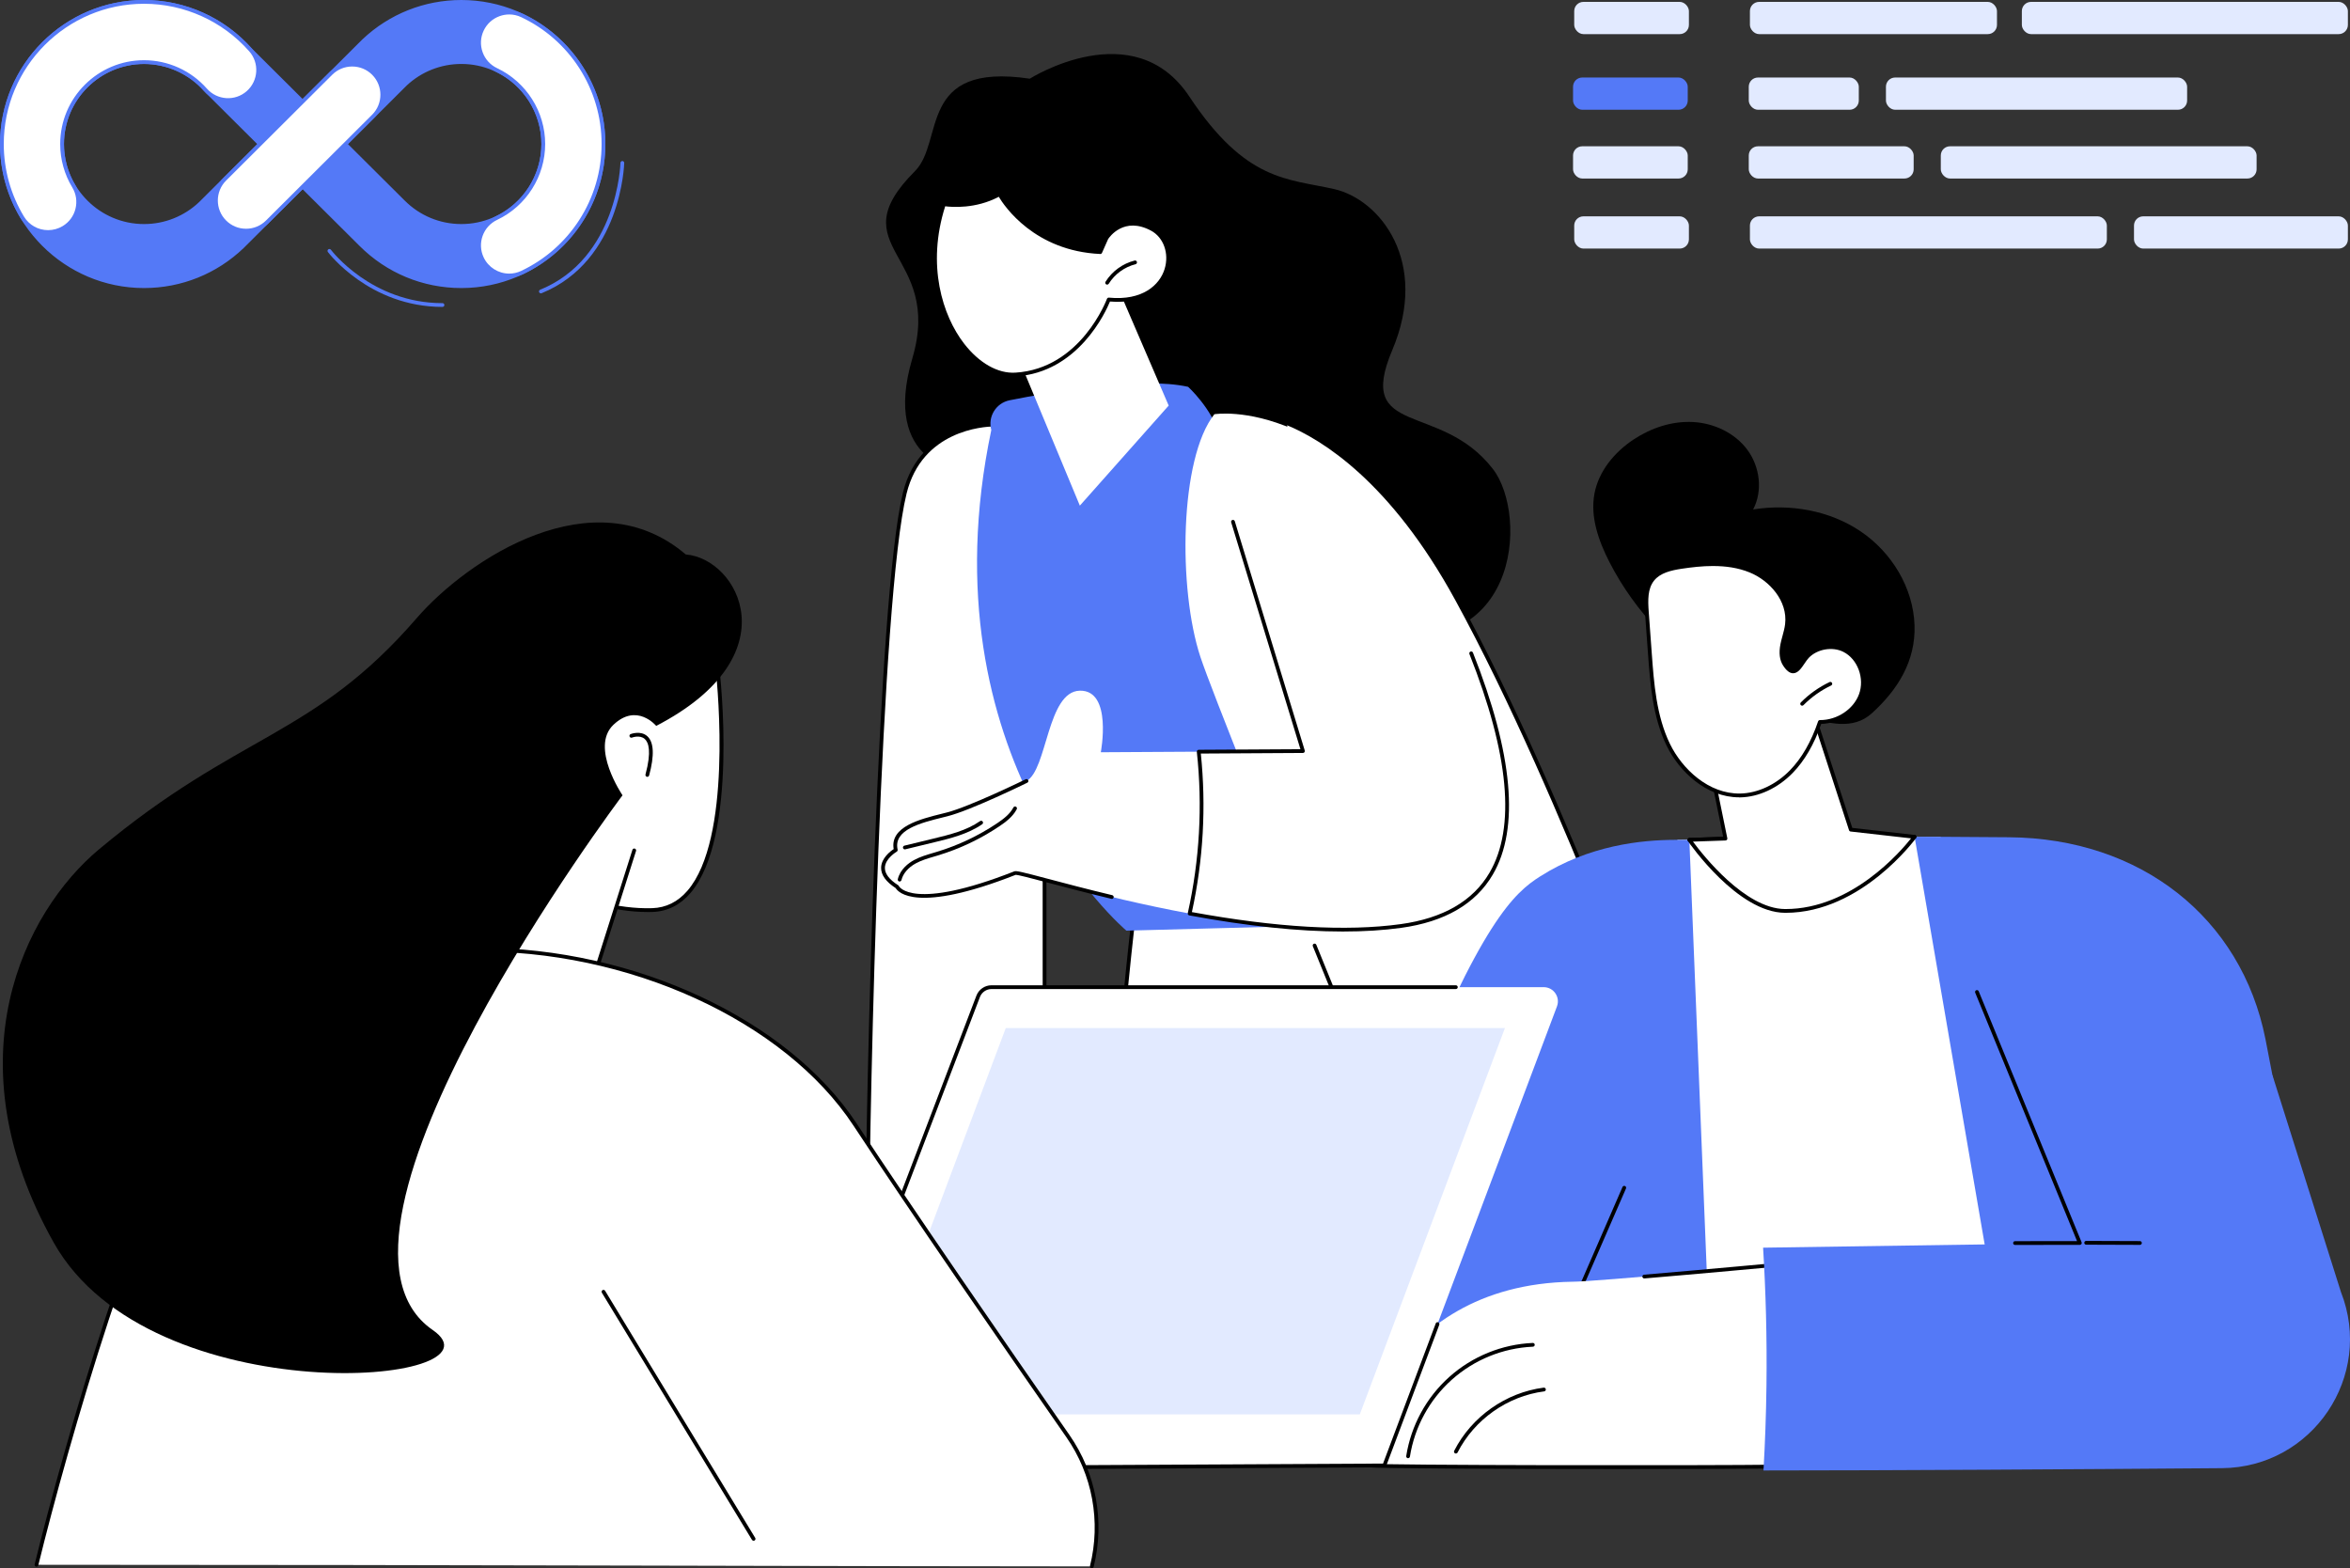 <?xml version="1.0" encoding="UTF-8"?>
<svg id="Layer_2" data-name="Layer 2" xmlns="http://www.w3.org/2000/svg" xmlns:xlink="http://www.w3.org/1999/xlink" viewBox="0 0 1246 831.48">
  <rect x="0" y="0" width="1246" height="831.48" fill="#333333" stroke="none"/>
  <defs>
    <style>
      .cls-1 {
        clip-path: url(#clippath);
      }

      .cls-2 {
        fill: none;
      }

      .cls-2, .cls-3, .cls-4, .cls-5, .cls-6 {
        stroke-width: 0px;
      }

      .cls-4 {
        fill: #5479f7;
      }

      .cls-5 {
        fill: #fff;
      }

      .cls-6 {
        fill: #e2eaff;
      }
    </style>
    <clipPath id="clippath">
      <rect class="cls-2" x="319.97" y="28.65" width="569.15" height="695.36"/>
    </clipPath>
  </defs>
  <g id="Illustration">
    <g id="DevSecOps_workflow" data-name="DevSecOps workflow">
      <g class="cls-1">
        <g>
          <path class="cls-3" d="m545.98,41.74s55.16-35.01,84.63,9.47c29.94,45.19,52.21,43.49,76.72,49.02,24.52,5.53,50.62,38.74,30.86,85.41-19.76,46.67,25.51,26.88,53.4,63.06,18.96,24.59,14.26,105.78-68.79,86.02-83.05-19.76-213.16-84.98-213.16-84.98,0,0-42.51-3.55-25.91-59.71,16.6-56.16-39.59-58.29,1.36-99.26,15.81-15.82.98-57.93,60.89-49.05Z"/>
          <g>
            <g>
              <path class="cls-5" d="m601.91,479.24s-26.16,203.71-14.6,392.38c4.62,75.46,47.4,143.35,113.57,179.91l212.34,141.18-31.65,64.33h26.31c31.55-.01,61.07-15.64,78.71-41.8,16.17-23.97,33.57-53.35,37.87-74.17,4.91-23.72,7.8-49.31,6.56-74.97-.5-10.29-5.87-19.73-14.42-25.47-43.97-29.5-186.38-128.11-220.84-189.73-40.89-73.13-52.18-353.02-52.18-353.02l-141.68-18.66Z"/>
              <path class="cls-3" d="m881.58,1258.04c-.35,0-.67-.18-.85-.47-.18-.29-.2-.66-.05-.97l31.26-63.55-211.61-140.69c-32.53-17.97-60.27-44.15-80.16-75.67-19.87-31.49-31.58-67.81-33.86-105.01-11.43-186.61,14.34-390.53,14.6-392.57.03-.26.17-.5.38-.66.21-.16.48-.23.74-.2l141.68,18.66c.48.06.85.46.87.95.11,2.8,11.74,280.48,52.05,352.57,34.38,61.49,177.48,160.5,220.52,189.39,8.8,5.9,14.35,15.72,14.86,26.25,1.13,23.34-1.08,48.65-6.58,75.22-4.47,21.62-23.15,52.46-38.02,74.52-17.83,26.44-47.56,42.23-79.54,42.23h-26.31Zm-278.8-777.68c-1.94,15.69-25.48,211.49-14.46,391.2,4.63,75.59,46.9,142.54,113.06,179.1l212.41,141.22c.42.28.57.82.34,1.27l-30.94,62.89h24.7c31.31-.01,60.42-15.47,77.88-41.35,14.78-21.91,33.32-52.51,37.72-73.81,5.46-26.4,7.66-51.54,6.54-74.72-.48-9.91-5.71-19.13-13.98-24.69-43.13-28.95-186.56-128.2-221.16-190.07-39.43-70.51-51.53-335.57-52.27-352.62l-139.85-18.42Z"/>
            </g>
            <g>
              <path class="cls-5" d="m803.59,494.51c37.76,53.75,68.13,593.41,75.47,729.72.96,17.84-13.24,32.82-31.11,32.82l-227.46.04c-8.78,0-12.42-11.24-5.3-16.38l59.02-42.61-15.85-591.4-43.03-58.08,4.98-54.71,183.27.6Z"/>
              <path class="cls-3" d="m620.49,1258.1c-4.44,0-8.19-2.73-9.56-6.96-1.37-4.23.08-8.64,3.68-11.24l58.6-42.3-15.82-590.56-27.97-37.76c-.33-.44-.24-1.07.21-1.4.44-.33,1.07-.24,1.4.21l28.16,38.01c.12.17.19.36.2.57l15.85,591.4c0,.33-.15.64-.41.84l-59.02,42.61c-2.88,2.08-4.04,5.62-2.95,9,1.09,3.39,4.1,5.57,7.66,5.57l227.46-.04c8.37,0,16.14-3.35,21.89-9.42,5.75-6.07,8.67-14,8.22-22.35-10.91-202.55-40.08-679.08-75.29-729.2-.32-.45-.21-1.08.24-1.39.45-.32,1.08-.21,1.39.24,35.51,50.54,64.73,527.52,75.65,730.24.48,8.9-2.63,17.37-8.76,23.83-6.13,6.47-14.42,10.04-23.34,10.04l-227.46.04Z"/>
            </g>
          </g>
          <g>
            <g>
              <path class="cls-5" d="m527.89,225.09s-38.9-1.42-48.18,36.34c-13.97,56.85-19.57,321.2-20.03,398.8-.06,10.36-8.42,18.79-18.78,18.86-23.14.16-59.43,4.88-58.32,33l145.59-.03c14.2,0,25.71-11.51,25.7-25.71l-.05-274.56-25.93-186.7Z"/>
              <path class="cls-3" d="m382.59,713.09c-.54,0-.98-.42-1-.96-.3-7.58,2.04-14.03,6.96-19.18,11.51-12.06,34.82-14.73,52.35-14.86,9.75-.07,17.73-8.08,17.79-17.86.49-83.36,6.39-343.41,20.06-399.03,9.37-38.11,48.79-37.11,49.19-37.1.48.02.89.38.95.86l25.93,186.7s0,.09,0,.14l.05,274.56c0,14.73-11.98,26.71-26.7,26.71l-145.59.03Zm144.43-487c-5.64.09-38.11,2.11-46.34,35.58-13.63,55.45-19.51,315.27-20,398.57-.06,10.87-8.93,19.78-19.77,19.85-17.14.12-39.9,2.69-50.92,14.24-4.32,4.52-6.48,10.16-6.43,16.76l144.61-.03c13.62,0,24.71-11.09,24.7-24.71l-.05-274.49-25.8-185.77Z"/>
            </g>
            <path class="cls-3" d="m441.56,712.54c-.38,0-.74-.22-.91-.58-1.94-4.22.35-9.08,3.62-11.7,3.32-2.66,7.57-3.68,11.32-4.58l19.81-4.73c.94-.22,1.88-.42,2.82-.62,4.96-1.04,9.24-1.93,10.97-6.22.21-.51.79-.76,1.3-.55.51.21.76.79.55,1.3-2.14,5.28-7.36,6.38-12.42,7.43-.92.19-1.84.39-2.76.61l-19.81,4.73c-3.54.85-7.56,1.81-10.53,4.19-2.6,2.08-4.55,6.05-3.05,9.31.23.5.01,1.1-.49,1.33-.14.06-.28.09-.42.09Z"/>
            <path class="cls-3" d="m546.88,645.21s-.06,0-.08,0c-28.1-2.34-56.62-2.79-84.76-1.33-.55.02-1.02-.4-1.05-.95-.03-.55.4-1.02.95-1.05,28.24-1.46,56.85-1.01,85.03,1.34.55.05.96.53.91,1.08-.04.52-.48.92-1,.92Z"/>
          </g>
          <path class="cls-4" d="m749.69,489.36l-152.46,4.06s-108.23-91.15-71.64-265.4c-1.95-7.1,2.52-14.36,9.74-15.81,22.96-4.59,69.95-12.63,94.63-7.12,0,0,12.56,11.39,16.78,25.9,4.22,14.51,102.96,258.37,102.96,258.37Z"/>
          <g>
            <polygon class="cls-5" points="588.96 143.76 619.65 215.03 572.55 268.08 536.05 180.32 588.96 143.76"/>
            <g>
              <path class="cls-5" d="m583.37,133.67l3.29-7.4s8.38-13.28,24.1-4.86c15.71,8.43,10.93,40.69-22.89,37.39,0,0-13.66,37.56-49.41,39.77-25.07,1.55-54.24-40.77-37.99-90.29,0,0,15.38,2.66,29.47-5.28,0,0,14.88,28.9,53.43,30.68Z"/>
              <path class="cls-3" d="m537.09,199.61c-9.54,0-19.5-5.85-27.53-16.25-11.8-15.28-20.64-43.1-10.04-75.39.15-.47.63-.76,1.12-.67.15.02,15.21,2.5,28.81-5.17.24-.13.52-.16.78-.09.26.08.48.26.6.5.15.28,14.92,28.07,51.91,30.1l3.01-6.77s.04-.09.07-.13c.09-.14,9.07-13.97,25.42-5.21,7.5,4.02,10.95,13.53,8.19,22.62-2.78,9.14-12.35,18.25-30.9,16.71-2.16,5.28-16.79,37.65-50,39.71-.47.03-.95.04-1.42.04Zm-35.94-90.23c-9.95,31.21-1.41,58,9.99,72.75,8.02,10.38,17.95,16.01,27.25,15.44,34.69-2.14,48.39-38.75,48.53-39.12.16-.43.58-.69,1.04-.65,17.84,1.74,26.96-6.73,29.55-15.24,2.48-8.17-.56-16.7-7.22-20.27-14.36-7.7-22.07,3.43-22.74,4.45l-3.26,7.33c-.17.38-.55.63-.96.59-34.83-1.6-50.82-25.39-53.77-30.33-12.23,6.52-24.98,5.48-28.4,5.04Z"/>
            </g>
            <path class="cls-3" d="m587.02,150.91c-.18,0-.36-.05-.53-.15-.47-.29-.61-.91-.32-1.38,3.46-5.55,9.08-9.65,15.43-11.24.54-.13,1.08.19,1.21.73.13.54-.19,1.08-.73,1.21-5.85,1.47-11.03,5.24-14.22,10.36-.19.3-.52.47-.85.47Z"/>
          </g>
          <g>
            <path class="cls-5" d="m774.34,690.73s-125.96-306.48-137.86-342.41c-11.9-35.93-11.14-105.32,7.39-128.7,0,0,68.77-11.42,128.55,97.94,59.78,109.36,116.71,273.61,116.71,273.61,0,0-29.22,66.41-114.78,99.56Z"/>
            <g>
              <path class="cls-5" d="m682.44,224.41c24.97,10.23,59.05,36.59,89.97,93.15,59.78,109.36,116.71,273.61,116.71,273.61,0,0-29.22,66.41-114.78,99.56,0,0-40.21-97.83-77.34-189.43l-14.56-276.89Z"/>
              <path class="cls-3" d="m774.34,691.73c-.39,0-.77-.23-.92-.62-.4-.98-40.63-98.88-77.34-189.44-.21-.51.04-1.1.55-1.3.51-.21,1.09.04,1.3.55,34.81,85.88,72.8,178.38,76.96,188.52,43.46-17.04,71.89-42.83,88.12-61.52,16.29-18.76,23.87-34.3,25.04-36.81-3.1-8.89-58.84-167.57-116.51-273.08-34.35-62.84-70.8-85.06-89.47-92.71-.51-.21-.76-.79-.55-1.3.21-.51.79-.75,1.3-.55,18.92,7.75,55.82,30.22,90.47,93.6,59.14,108.18,116.21,272.12,116.78,273.76.08.24.07.5-.03.73-.07.17-7.57,16.98-25.47,37.6-16.5,19.01-45.48,45.29-89.87,62.49-.12.05-.24.07-.36.07Z"/>
            </g>
            <g>
              <path class="cls-5" d="m780.04,346.38c-19.16-48.3-126.29-69.76-126.29-69.76l37.1,121.58-55.27.32c3.09,28.62,1.44,57.74-4.82,85.84,36.44,6.74,77.68,11.32,112.01,6.59,81.07-11.17,56.44-96.26,37.28-144.57Z"/>
              <g>
                <path class="cls-5" d="m635.57,398.53l-51.91.3s6.3-33.01-11.11-32.64c-17.41.37-17.24,42.05-28.3,47.87,0,0-29.77,14.58-42.05,17.68-12.27,3.11-30.03,6.62-27.26,18.91,0,0-15.71,9.02.72,19.5,0,0,6.23,14.85,62.51-7.27,2.22-.87,42.95,12.31,92.58,21.48,6.26-28.1,7.91-57.22,4.82-85.84Z"/>
                <path class="cls-3" d="m589.48,476.56c-.08,0-.16,0-.23-.03-13.51-3.23-25.31-6.35-33.92-8.63-8.74-2.31-15.66-4.14-16.85-4.06-52.62,20.67-62.28,9.2-63.57,7.02-5.22-3.38-7.82-7.03-7.73-10.86.12-5.05,4.91-8.67,6.66-9.82-2.05-11.91,13.96-15.87,25.7-18.79.83-.21,1.64-.41,2.43-.61,12.03-3.04,41.56-17.47,41.85-17.61.5-.24,1.1-.04,1.34.46.24.5.04,1.09-.46,1.34-1.22.6-30.01,14.66-42.24,17.76-.79.2-1.61.4-2.44.61-11.79,2.92-26.47,6.56-24.09,17.11.1.43-.1.87-.48,1.09-.06.04-6.16,3.61-6.27,8.53-.07,3.13,2.29,6.24,7.03,9.26.17.11.31.27.38.46.06.12,7.04,13.49,61.23-7.82,1.04-.41,4.12.34,18.03,4.02,8.61,2.28,20.39,5.4,33.87,8.62.54.13.87.67.74,1.21-.11.46-.52.77-.97.77Z"/>
                <path class="cls-3" d="m477,467.37c-.08,0-.16,0-.23-.03-.54-.13-.87-.67-.74-1.21,1.3-5.43,5.9-8.66,8.53-10.1,3.21-1.76,6.74-2.79,10.15-3.8.68-.2,1.37-.4,2.04-.61,11.36-3.44,22.11-8.54,31.96-15.15,3.38-2.27,6.76-4.85,8.61-8.36.26-.49.86-.68,1.35-.42.49.26.67.86.42,1.35-2.06,3.9-5.67,6.67-9.27,9.08-10.01,6.72-20.95,11.91-32.49,15.41-.69.21-1.37.41-2.06.61-3.31.97-6.73,1.98-9.75,3.63-3.98,2.18-6.73,5.4-7.55,8.81-.11.46-.52.77-.97.77Z"/>
                <path class="cls-3" d="m479.75,450.32c-.45,0-.86-.31-.97-.76-.13-.54.2-1.08.74-1.21l15.55-3.77c8.5-2.06,17.3-4.2,24.58-9.24.45-.32,1.08-.2,1.39.25.31.45.2,1.08-.25,1.39-7.58,5.26-16.97,7.54-25.24,9.54l-15.55,3.77c-.08.02-.16.03-.24.03Z"/>
              </g>
              <path class="cls-3" d="m712.03,493.88c-23.45,0-50.71-2.85-81.46-8.54-.27-.05-.5-.21-.65-.43-.15-.23-.2-.5-.14-.77,6.27-28.16,7.89-56.92,4.8-85.51-.03-.28.06-.56.25-.77.19-.21.46-.33.74-.33l53.93-.31-36.71-120.29c-.16-.53.14-1.09.66-1.25.53-.16,1.09.14,1.25.66l37.1,121.58c.09.3.04.63-.15.88-.19.25-.48.41-.8.41l-54.16.32c2.91,28.1,1.32,56.36-4.73,84.05,44.73,8.2,81.96,10.35,110.67,6.39,22.53-3.1,38.4-12.29,47.16-27.31,13.94-23.9,10.35-62.89-10.67-115.9-.2-.51.05-1.09.56-1.3.52-.2,1.1.05,1.3.56,21.26,53.61,24.81,93.19,10.54,117.64-9.09,15.57-25.44,25.09-48.61,28.28-9.4,1.3-19.7,1.94-30.87,1.94Z"/>
            </g>
          </g>
        </g>
      </g>
      <g>
        <g>
          <polygon class="cls-5" points="874.57 513.93 889.41 445.28 1028.93 443.67 1084.81 762.26 893.41 755.97 874.57 513.93"/>
          <g>
            <path class="cls-4" d="m909.14,777.97l-13.42-332.69h-7.2c-18.12,0-45.87,2.81-71.99,19.42-13.42,8.53-31.39,23.87-71.41,124.76-34.62,87.27-33.29,106.32-29.39,121.11,8.88,33.69,33.79,55.49,49.81,66.94,47.87.16,95.73.31,143.6.47Z"/>
            <path class="cls-3" d="m826.02,711.59c-.13,0-.27-.03-.4-.08-.51-.22-.74-.81-.52-1.32l35.17-80.86c.22-.51.81-.74,1.32-.52.51.22.74.81.52,1.32l-35.17,80.86c-.16.38-.53.6-.92.6Z"/>
          </g>
          <g>
            <path class="cls-4" d="m1208.42,590.05c-.14-.45-.3-1.32-.49-2.56-1.11-7.44-3.63-20.84-6.75-36.55-12.78-64.42-66.22-106.5-136-107.04-27.66-.21-49.58-.34-50.04-.23l57.57,334.77,27.46-.04c37.84-.05,74.09-29.73,82.54-67.58l25.71-120.79Z"/>
            <g>
              <g>
                <path class="cls-5" d="m833.65,679.56c11.4.02,112.78-9.4,112.78-9.4,0,0-4.23,84.71-.46,107.35-43.96.64-215.03.37-219.15-.54-13.28-2.92,6.77-95.86,106.83-97.42Z"/>
                <path class="cls-3" d="m858.98,778.86c-61.42,0-129.7-.32-132.38-.91-.92-.2-2.2-.84-3.15-2.76-2.61-5.28-1.43-18.85,5.89-34.56.23-.5.83-.72,1.33-.48.5.23.72.83.48,1.33-6.98,14.98-8.25,28.1-5.91,32.83.48.97,1.08,1.54,1.79,1.69,4.44.87,173.77,1.12,217.77.53-3.25-22.72.07-94.83.57-105.26-6.95.64-43.96,4.06-73.48,6.54-.55.05-1.03-.36-1.08-.91-.05-.55.36-1.03.91-1.08,32.54-2.74,74.19-6.61,74.61-6.65.29-.02.57.07.78.27.21.2.32.48.31.77-.04.85-4.18,84.86-.47,107.14.05.29-.03.58-.22.8-.19.22-.46.36-.75.36-16.45.24-50.52.35-87,.35Z"/>
                <path class="cls-3" d="m746.59,773.11c-.05,0-.1,0-.16-.01-.55-.09-.92-.6-.83-1.14,2.54-16.15,10.66-31.05,22.85-41.95,12.19-10.9,27.91-17.29,44.24-18,.53-.06,1.02.4,1.04.95.02.55-.4,1.02-.96,1.04-15.88.69-31.15,6.91-43,17.5-11.85,10.59-19.74,25.07-22.21,40.76-.08.49-.5.84-.99.84Z"/>
                <path class="cls-3" d="m771.92,770.65c-.15,0-.31-.04-.45-.11-.49-.25-.69-.85-.44-1.34,9.18-18.06,27.36-30.9,47.46-33.49.54-.06,1.05.32,1.12.86.07.55-.32,1.05-.86,1.12-19.45,2.51-37.05,14.93-45.93,32.41-.18.35-.53.55-.89.55Z"/>
              </g>
              <path class="cls-4" d="m1102.76,659.01l-54.56-133.07,156.7,44.18,36.29,114.86c17.57,44.64-15.09,93.03-63.07,93.42-69.97.57-176.99,1.21-243.1,1.22.84-14.48,1.39-29.51,1.58-45.04.32-25.7-.38-50.11-1.79-73.08,55.98-.83,111.96-1.66,167.95-2.49Z"/>
              <path class="cls-3" d="m1068.39,660.05c-.55,0-1-.45-1-1,0-.55.45-1,1-1l32.88-.04-53.99-131.7c-.21-.51.04-1.09.55-1.3.51-.21,1.09.03,1.3.55l54.56,133.07c.13.31.09.66-.09.94-.19.28-.5.44-.83.44l-34.36.04h0Z"/>
              <path class="cls-3" d="m1134.62,660.01h0l-28.51-.1c-.55,0-1-.45-1-1,0-.55.45-1,1-1h0l28.51.1c.55,0,1,.45,1,1,0,.55-.45,1-1,1Z"/>
            </g>
          </g>
          <path class="cls-3" d="m990.41,444.91c-.55,0-1-.44-1-.99,0-.55.44-1,.99-1.01l24.72-.22h0c.55,0,1,.44,1,.99,0,.55-.44,1-.99,1.01l-24.72.22h0Z"/>
          <path class="cls-3" d="m895.72,446.28c-.54,0-.98-.42-1-.97-.02-.55.41-1.01.96-1.03l19.15-.66c.55-.05,1.02.41,1.03.96.02.55-.41,1.01-.96,1.03l-19.15.66s-.02,0-.04,0Z"/>
        </g>
        <g>
          <g>
            <path class="cls-5" d="m952.88,352.39l28.45,87.48,33.8,3.82s-28.36,39.48-68.71,39.28c-24.83-.13-50.71-37.69-50.71-37.69l19.15-.66-10.11-49.46,48.13-42.77Z"/>
            <path class="cls-3" d="m946.75,483.96c-.11,0-.21,0-.32,0-25.06-.13-50.46-36.57-51.53-38.12-.21-.3-.23-.69-.07-1.02.16-.33.49-.54.86-.55l17.96-.62-9.87-48.3c-.07-.35.05-.71.32-.95l48.13-42.77c.25-.23.6-.31.93-.22.33.09.58.34.69.66l28.25,86.87,33.16,3.75c.35.04.66.26.8.59.14.32.1.7-.1.99-.29.4-28.98,39.69-69.21,39.69Zm-49.12-37.75c5.13,6.95,27.6,35.64,48.81,35.75.1,0,.21,0,.31,0,34.93,0,61.06-30.56,66.52-37.48l-32.05-3.62c-.39-.04-.72-.31-.84-.68l-27.98-86.03-46.55,41.37,9.99,48.89c.06.29-.01.59-.19.82-.18.23-.46.37-.75.38l-17.27.6Z"/>
          </g>
          <g>
            <path class="cls-3" d="m1015.11,331.51c-.65-19.85-12.11-38.67-28.57-49.78-16.46-11.11-37.4-14.77-57.01-11.62,5.21-9.86,3.61-22.61-3.02-31.58-6.62-8.97-17.67-14.18-28.81-14.78-11.13-.6-22.25,3.11-31.55,9.26-10.14,6.71-18.56,16.84-20.77,28.8-2.27,12.32,2.19,24.88,7.88,36.04,13.7,26.81,35.48,49.19,61.32,64.51,13.2,7.83,27.49,13.85,42.35,17.71,12.42,3.22,25.38,7.37,35.68-2.02,13.57-12.37,23.12-27.52,22.5-46.54Z"/>
            <g>
              <path class="cls-5" d="m977.8,344.71c8.25,4.14,12,15.06,8.8,23.72-3.2,8.66-12.44,14.41-21.67,14.35-3.27,9.68-8.02,19.03-15.16,26.33-7.14,7.31-16.87,12.42-27.08,12.62-16.45.32-30.98-12.12-38.17-26.91-7.19-14.79-8.51-31.66-9.71-48.06-.54-7.42-1.08-14.84-1.63-22.26-.44-5.98-.69-12.59,3.05-17.28,3.57-4.48,9.72-5.83,15.39-6.67,12.2-1.82,25.07-2.62,36.49,2.05,11.41,4.67,20.82,16.23,19.35,28.48-.44,3.62-1.76,7.07-2.47,10.65-.71,3.58-.72,7.53,1.26,10.59,5.68,8.79,8.62-.64,12.04-4.21,4.81-5.02,13.31-6.49,19.5-3.38Z"/>
              <path class="cls-3" d="m922.06,422.73c-17.33,0-31.77-13.73-38.45-27.48-7.37-15.17-8.66-32.84-9.8-48.42l-1.63-22.26c-.47-6.43-.61-13.12,3.26-17.97,3.69-4.63,9.89-6.12,16.03-7.04,11.54-1.72,24.96-2.82,37.01,2.11,11.14,4.56,21.57,16.17,19.97,29.52-.26,2.21-.85,4.35-1.42,6.43-.38,1.41-.78,2.86-1.06,4.3-.82,4.13-.44,7.44,1.12,9.85,1.34,2.07,2.59,3.18,3.62,3.19h.01c1.5,0,3.06-2.31,4.44-4.34.77-1.14,1.57-2.33,2.41-3.2,5.15-5.38,14.03-6.92,20.67-3.58,8.47,4.25,12.72,15.68,9.29,24.96-3.16,8.55-12.29,14.76-21.9,15-3.74,10.81-8.84,19.57-15.16,26.04-7.83,8.02-17.96,12.73-27.77,12.92-.21,0-.43,0-.64,0Zm-13.77-122.64c-5.68,0-11.3.65-16.52,1.43-5.74.86-11.5,2.21-14.76,6.31-3.42,4.29-3.29,10.29-2.83,16.58l1.63,22.26c1.13,15.41,2.4,32.87,9.61,47.7,6.49,13.35,20.51,26.63,37.25,26.35,9.3-.18,18.91-4.67,26.38-12.32,6.24-6.39,11.27-15.12,14.93-25.95.14-.41.52-.68.95-.68.05,0,.1,0,.15,0,9.01,0,17.65-5.74,20.59-13.7,3.09-8.37-.71-18.66-8.31-22.47-5.79-2.91-13.84-1.51-18.33,3.18-.72.75-1.44,1.82-2.2,2.94-1.74,2.58-3.58,5.27-6.13,5.23-1.78-.02-3.51-1.36-5.28-4.1-1.85-2.86-2.32-6.67-1.4-11.33.3-1.5.7-2.99,1.1-4.43.57-2.1,1.11-4.08,1.36-6.14,1.49-12.36-8.3-23.16-18.74-27.43-6.22-2.55-12.87-3.42-19.44-3.42Z"/>
            </g>
            <path class="cls-3" d="m955.51,374.14c-.25,0-.51-.1-.7-.29-.39-.39-.39-1.02,0-1.41,4.43-4.46,9.56-8.1,15.23-10.81.5-.24,1.1-.03,1.33.47.24.5.03,1.1-.47,1.33-5.47,2.62-10.4,6.12-14.68,10.42-.2.2-.45.3-.71.3Z"/>
          </g>
        </g>
      </g>
      <g>
        <path class="cls-5" d="m518.64,528.23l-85.08,222.73h-121.77c-5.7,0-9.33,6.08-6.63,11.1l9.2,17.08,419.63-2.17,91.54-243.41c1.85-4.92-1.79-10.18-7.05-10.18h-292.81c-3.12,0-5.92,1.93-7.03,4.84Z"/>
        <path class="cls-3" d="m314.36,780.14c-.37,0-.71-.2-.88-.53l-9.2-17.08c-1.44-2.67-1.37-5.81.19-8.41,1.55-2.6,4.29-4.16,7.32-4.16h121.09l84.83-222.09c1.25-3.28,4.45-5.49,7.97-5.49h246.24c.55,0,1,.45,1,1s-.45,1-1,1h-246.24c-2.69,0-5.14,1.69-6.1,4.2l-85.08,222.73c-.15.39-.52.64-.93.64h-121.77c-2.32,0-4.41,1.19-5.6,3.18-1.19,1.99-1.24,4.4-.14,6.44l8.91,16.55,418.34-2.16,27.95-74.32c.19-.52.77-.78,1.29-.58.52.19.78.77.58,1.29l-28.19,74.96c-.15.39-.52.65-.93.65l-419.63,2.17h0Z"/>
        <polygon class="cls-6" points="456.33 749.88 720.99 749.88 797.93 545.06 533.27 545.06 456.33 749.88"/>
      </g>
      <g>
        <g>
          <g>
            <path class="cls-5" d="m380.43,354.39s14.99,126.55-34.58,128.11c-38.28,1.21-78.91-25.26-79.57-28.22-.66-2.95-3.27-81.12-3.27-81.12l117.42-18.78Z"/>
            <path class="cls-3" d="m343.39,483.54c-36.7,0-77.14-24.82-78.09-29.03-.66-2.96-3.02-73.29-3.29-81.3-.02-.5.34-.94.84-1.02l117.42-18.78c.27-.05.54.03.76.19.22.16.36.41.39.68.43,3.64,10.26,89.46-15.39,119.26-5.48,6.37-12.26,9.72-20.15,9.97-.83.03-1.66.04-2.5.04Zm-79.35-109.52c1.05,31.36,2.75,77.93,3.21,80.05,1.76,3.46,41.5,28.59,78.57,27.43,7.31-.23,13.6-3.35,18.7-9.28,23.59-27.41,16.09-106.68,15.03-116.68l-115.51,18.48Z"/>
          </g>
          <g>
            <polygon class="cls-5" points="336.25 450.86 307.87 540.28 213.46 519.1 264.41 387.74 336.25 450.86"/>
            <path class="cls-3" d="m307.87,541.28c-.07,0-.15,0-.22-.02l-94.41-21.18c-.28-.06-.53-.25-.66-.5-.14-.26-.16-.56-.05-.83l50.96-131.36c.2-.52.78-.77,1.29-.57.51.2.77.78.57,1.29l-50.53,130.27,92.39,20.73,28.11-88.55c.17-.53.73-.82,1.26-.65.53.17.82.73.65,1.26l-28.38,89.42c-.13.42-.53.7-.95.7Z"/>
          </g>
          <g>
            <path class="cls-5" d="m334.75,390.12s15.7-6.09,8.47,20.74l-8.47-20.74Z"/>
            <path class="cls-3" d="m343.22,411.86c-.09,0-.17-.01-.26-.03-.53-.14-.85-.69-.71-1.23,3.31-12.28,1.62-17-.39-18.8-2.59-2.32-6.72-.76-6.76-.74-.52.2-1.09-.06-1.29-.57-.2-.51.06-1.09.57-1.29.22-.08,5.33-2.01,8.82,1.12,3.52,3.16,3.85,10.17.98,20.81-.12.45-.52.74-.96.74Z"/>
          </g>
        </g>
        <g>
          <path class="cls-5" d="m453.33,596.19c-67.15-102.04-277.08-133.36-343.7-24.45-34.3,56.08-73,187.34-90.3,257.88,230.33,0,431.94.86,559.55.86,5.68-22.74,2.08-47.87-12.7-69.11-37.41-53.75-83.52-120.59-112.86-165.18Z"/>
          <path class="cls-3" d="m399.57,816.89c-.34,0-.67-.17-.86-.48l-79.59-131.02c-.29-.47-.14-1.09.34-1.37.47-.29,1.09-.14,1.37.33l79.59,131.02c.29.47.14,1.09-.34,1.37-.16.1-.34.15-.52.15Z"/>
          <path class="cls-3" d="m578.9,831.48c-.08,0-.16,0-.24-.03-.54-.13-.86-.68-.73-1.21,5.87-23.51,1.3-48.4-12.55-68.29-34.9-50.14-82.81-119.5-112.88-165.2-36.62-55.65-119.78-93.59-202.2-92.21-63.16,1.04-114.12,25.73-139.81,67.73-35.65,58.28-74.58,193.98-90.18,257.6-.13.54-.68.86-1.21.73-.54-.13-.86-.67-.73-1.21,15.63-63.72,54.64-199.67,90.42-258.16,13.65-22.32,33.7-39.65,59.58-51.49,23.5-10.75,51.82-16.7,81.9-17.2,1.44-.02,2.9-.04,4.34-.04,81.65,0,163.23,37.92,199.57,93.14,30.06,45.68,77.96,115.02,112.85,165.16,14.17,20.37,18.86,45.85,12.85,69.92-.11.45-.52.76-.97.76Z"/>
        </g>
        <path class="cls-3" d="m363.62,293.97c27.73,2.16,56.28,53.56-15.69,90.89,0,0-10.28-12.44-22.73-.54-12.45,11.9,4.87,37.33,4.87,37.33,0,0-174.92,232.37-100.65,283.49,42.32,29.13-149.37,45.32-200.89-46.26-54.79-97.38-15.71-175.42,23.94-208.56,74.27-62.08,113.64-59.24,168.42-122.54,26.96-31.15,93.75-75.47,142.72-33.81Z"/>
      </g>
      <g>
        <g>
          <g>
            <path class="cls-4" d="m244.61,151.72c-20.13,0-39.06-7.84-53.29-22.07l-30.87-30.72-31.68,31.58c-.07.07-.14.14-.21.21-14.1,13.54-32.64,21-52.2,21C34.81,151.72,1,117.92,1,76.36S34.81,1,76.36,1c21.44,0,41.88,9.15,56.17,25.12l27.9,27.77,32.16-32.05c.1-.1.21-.21.32-.31,14.04-13.24,32.4-20.53,51.7-20.53,41.55,0,75.36,33.81,75.36,75.36s-33.81,75.36-75.36,75.36Zm-61.55-75.32l30.8,30.65c8.23,8.23,19.14,12.75,30.75,12.75,23.96,0,43.44-19.49,43.44-43.44s-19.49-43.44-43.44-43.44c-11.06,0-21.58,4.15-29.65,11.69l-31.9,31.79Zm-106.7-43.48c-23.96,0-43.44,19.49-43.44,43.44s19.49,43.44,43.44,43.44c11.23,0,21.87-4.26,29.99-12.01l31.48-31.38-28.16-28.02c-.25-.24-.48-.5-.71-.76-8.25-9.36-20.14-14.73-32.6-14.73Z"/>
            <path class="cls-4" d="m244.61,152.72c-20.4,0-39.57-7.94-54-22.37l-30.16-30.01-31.2,31.1c-14.29,13.72-33.07,21.28-52.89,21.28C34.26,152.72,0,118.47,0,76.36S34.26,0,76.36,0c21.7,0,42.44,9.28,56.92,25.46l27.16,27.02,31.45-31.35c.11-.11.22-.22.34-.33C206.45,7.39,225.05,0,244.61,0c42.11,0,76.36,34.26,76.36,76.36s-34.26,76.36-76.36,76.36Zm-84.16-54.79c.26,0,.51.1.71.29l30.87,30.72c14.05,14.05,32.72,21.78,52.58,21.78,41,0,74.36-33.36,74.36-74.36S285.61,2,244.61,2c-19.05,0-37.16,7.19-51.01,20.25-.1.1-.2.19-.3.29l-32.16,32.05c-.39.39-1.02.39-1.41,0l-27.9-27.77C117.69,11.04,97.49,2,76.36,2,35.36,2,2,35.36,2,76.36s33.36,74.36,74.36,74.36c19.3,0,37.59-7.36,51.5-20.72l.2-.19,31.68-31.58c.2-.19.45-.29.71-.29Zm84.16,22.87c-11.87,0-23.04-4.63-31.45-13.04l-30.8-30.65c-.19-.19-.29-.44-.29-.71s.11-.52.29-.71l31.9-31.79c8.28-7.74,19.05-11.98,30.36-11.98,24.51,0,44.44,19.94,44.44,44.44s-19.94,44.44-44.44,44.44Zm-60.13-44.41l30.09,29.94c8.04,8.04,18.71,12.46,30.04,12.46,23.4,0,42.44-19.04,42.44-42.44s-19.04-42.44-42.44-42.44c-10.8,0-21.08,4.06-28.97,11.42l-31.16,31.06Zm-108.12,44.41c-24.51,0-44.44-19.94-44.44-44.44s19.94-44.44,44.44-44.44c12.75,0,24.91,5.49,33.35,15.07.21.24.44.48.67.71l28.15,28.02c.19.19.29.44.29.71s-.11.52-.29.71l-31.48,31.38c-8.32,7.94-19.21,12.3-30.69,12.3Zm0-86.89c-23.4,0-42.44,19.04-42.44,42.44s19.04,42.44,42.44,42.44c10.96,0,21.37-4.17,29.3-11.73l30.75-30.65-27.44-27.31c-.26-.26-.51-.53-.76-.8-8.06-9.14-19.67-14.39-31.85-14.39Z"/>
          </g>
          <g>
            <path class="cls-5" d="m130.45,122.27c-4.09,0-8.19-1.56-11.3-4.69-6.22-6.24-6.21-16.35.04-22.57l56.28-56.1c6.24-6.22,16.35-6.21,22.57.04,6.22,6.24,6.21,16.35-.04,22.57l-56.28,56.1c-3.11,3.1-7.19,4.66-11.27,4.66Z"/>
            <path class="cls-4" d="m130.45,123.27c-4.54,0-8.81-1.77-12.01-4.99-6.6-6.62-6.58-17.38.04-23.98l56.28-56.1c3.2-3.19,7.45-4.95,11.97-4.95h.03c4.53,0,8.79,1.78,11.98,4.99,6.6,6.62,6.58,17.38-.04,23.98l-56.28,56.1c-3.2,3.19-7.45,4.95-11.97,4.95Zm56.28-88.01c-3.99,0-7.74,1.55-10.56,4.36l-56.28,56.1c-5.84,5.82-5.86,15.31-.03,21.16,2.83,2.84,6.59,4.4,10.6,4.4s7.74-1.55,10.56-4.36l56.28-56.1c5.84-5.82,5.86-15.31.04-21.16-2.82-2.83-6.58-4.39-10.57-4.4h-.03Z"/>
          </g>
          <g>
            <path class="cls-5" d="m269.98,146.06c-5.98,0-11.71-3.38-14.44-9.14-3.77-7.97-.36-17.48,7.61-21.25,15.13-7.15,24.9-22.58,24.9-39.31s-9.78-32.15-24.9-39.3c-7.97-3.77-11.37-13.28-7.61-21.25,3.77-7.97,13.28-11.37,21.25-7.61,12.72,6.02,23.49,15.46,31.15,27.3,7.87,12.18,12.03,26.31,12.03,40.86s-4.16,28.68-12.03,40.86c-7.65,11.84-18.42,21.28-31.15,27.3-2.2,1.04-4.53,1.54-6.81,1.54Z"/>
            <path class="cls-4" d="m269.98,147.06c-6.53,0-12.55-3.81-15.34-9.71-4-8.45-.37-18.58,8.08-22.58,14.78-6.99,24.33-22.06,24.33-38.4s-9.55-31.41-24.33-38.4c-4.1-1.94-7.19-5.35-8.72-9.62-1.53-4.26-1.3-8.87.64-12.96,1.94-4.1,5.35-7.19,9.62-8.72,4.26-1.53,8.87-1.3,12.96.64,12.89,6.09,23.8,15.66,31.56,27.66,7.98,12.34,12.19,26.66,12.19,41.4s-4.22,29.06-12.19,41.4c-7.75,12-18.67,21.56-31.56,27.66-2.29,1.08-4.72,1.63-7.24,1.63Zm0-139.39c-1.7,0-3.4.29-5.05.88-3.76,1.35-6.78,4.08-8.48,7.69-1.71,3.61-1.91,7.67-.56,11.43,1.35,3.76,4.08,6.77,7.69,8.48,15.48,7.32,25.48,23.1,25.48,40.21s-10,32.89-25.48,40.21c-7.46,3.53-10.66,12.46-7.13,19.92,2.46,5.2,7.77,8.57,13.53,8.57,2.22,0,4.36-.48,6.38-1.44,12.56-5.94,23.19-15.25,30.74-26.94,7.77-12.02,11.87-25.96,11.87-40.32s-4.1-28.3-11.87-40.32c-7.55-11.69-18.18-21-30.74-26.94-2.03-.96-4.2-1.44-6.39-1.44Z"/>
          </g>
          <g>
            <path class="cls-5" d="m25.51,123.02c-5.4,0-10.67-2.74-13.67-7.7-7.09-11.72-10.84-25.2-10.84-38.96C1,34.81,34.81,1,76.36,1c21.62,0,42.23,9.31,56.54,25.53,5.83,6.61,5.2,16.7-1.41,22.53-6.61,5.83-16.7,5.2-22.53-1.41-8.25-9.36-20.14-14.73-32.6-14.73-23.96,0-43.44,19.49-43.44,43.44,0,7.94,2.16,15.7,6.23,22.44,4.56,7.54,2.15,17.35-5.4,21.91-2.58,1.56-5.43,2.31-8.24,2.31Z"/>
            <path class="cls-4" d="m25.51,124.02c-6,0-11.43-3.06-14.53-8.18C3.8,103.96,0,90.31,0,76.36,0,34.26,34.26,0,76.36,0c21.91,0,42.79,9.43,57.29,25.87,6.18,7.01,5.51,17.75-1.5,23.94-7.01,6.19-17.75,5.51-23.94-1.5-8.06-9.14-19.67-14.39-31.85-14.39-23.4,0-42.44,19.04-42.44,42.44,0,7.75,2.11,15.33,6.09,21.92,2.34,3.88,3.04,8.43,1.96,12.83-1.08,4.4-3.81,8.11-7.69,10.46-2.65,1.6-5.68,2.45-8.76,2.45ZM76.36,2C35.36,2,2,35.36,2,76.36c0,13.58,3.7,26.87,10.7,38.44,2.73,4.52,7.52,7.22,12.82,7.22,2.72,0,5.39-.75,7.73-2.16,3.42-2.07,5.83-5.34,6.78-9.22s.34-7.9-1.73-11.32c-4.17-6.9-6.38-14.84-6.38-22.96,0-24.51,19.94-44.44,44.44-44.44,12.75,0,24.91,5.49,33.35,15.07,5.46,6.19,14.93,6.78,21.11,1.33,6.19-5.46,6.78-14.93,1.33-21.11C118.03,11.18,97.7,2,76.36,2Z"/>
          </g>
        </g>
        <path class="cls-4" d="m234.61,162.72c-38.73,0-60.54-28.82-60.76-29.11-.33-.44-.24-1.07.21-1.4.44-.33,1.07-.24,1.4.21.21.28,21.45,28.3,59.15,28.3.55,0,1,.45,1,1s-.45,1-1,1Z"/>
        <path class="cls-4" d="m286.79,155.52c-.39,0-.77-.23-.93-.62-.21-.51.04-1.1.55-1.3,41.07-16.75,42.55-66.75,42.56-67.25.01-.55.48-.98,1.02-.98.55.01.99.47.98,1.02-.01.52-1.5,51.82-43.8,69.07-.12.05-.25.07-.38.07Z"/>
      </g>
      <g>
        <rect class="cls-6" x="834.67" y="1" width="60.81" height="17.09" rx="4.88" ry="4.88"/>
        <rect class="cls-4" x="834.05" y="41.1" width="60.81" height="17.09" rx="4.88" ry="4.88"/>
        <rect class="cls-6" x="834.05" y="77.56" width="60.81" height="17.09" rx="4.88" ry="4.88"/>
        <rect class="cls-6" x="927.83" y="1" width="130.99" height="17.09" rx="4.88" ry="4.88"/>
        <rect class="cls-6" x="927.22" y="41.1" width="58.34" height="17.09" rx="4.88" ry="4.88"/>
        <rect class="cls-6" x="927.22" y="77.56" width="87.43" height="17.09" rx="4.88" ry="4.88"/>
        <rect class="cls-6" x="834.67" y="114.7" width="60.81" height="17.09" rx="4.88" ry="4.88"/>
        <rect class="cls-6" x="927.83" y="114.7" width="189.25" height="17.09" rx="4.88" ry="4.88"/>
        <rect class="cls-6" x="1131.47" y="114.7" width="113.41" height="17.09" rx="4.88" ry="4.88"/>
        <rect class="cls-6" x="1072.01" y="1" width="172.87" height="17.09" rx="4.88" ry="4.88"/>
        <rect class="cls-6" x="999.95" y="41.1" width="159.69" height="17.09" rx="4.88" ry="4.88"/>
        <rect class="cls-6" x="1029.04" y="77.56" width="167.44" height="17.09" rx="4.88" ry="4.88"/>
      </g>
    </g>
  </g>
</svg>